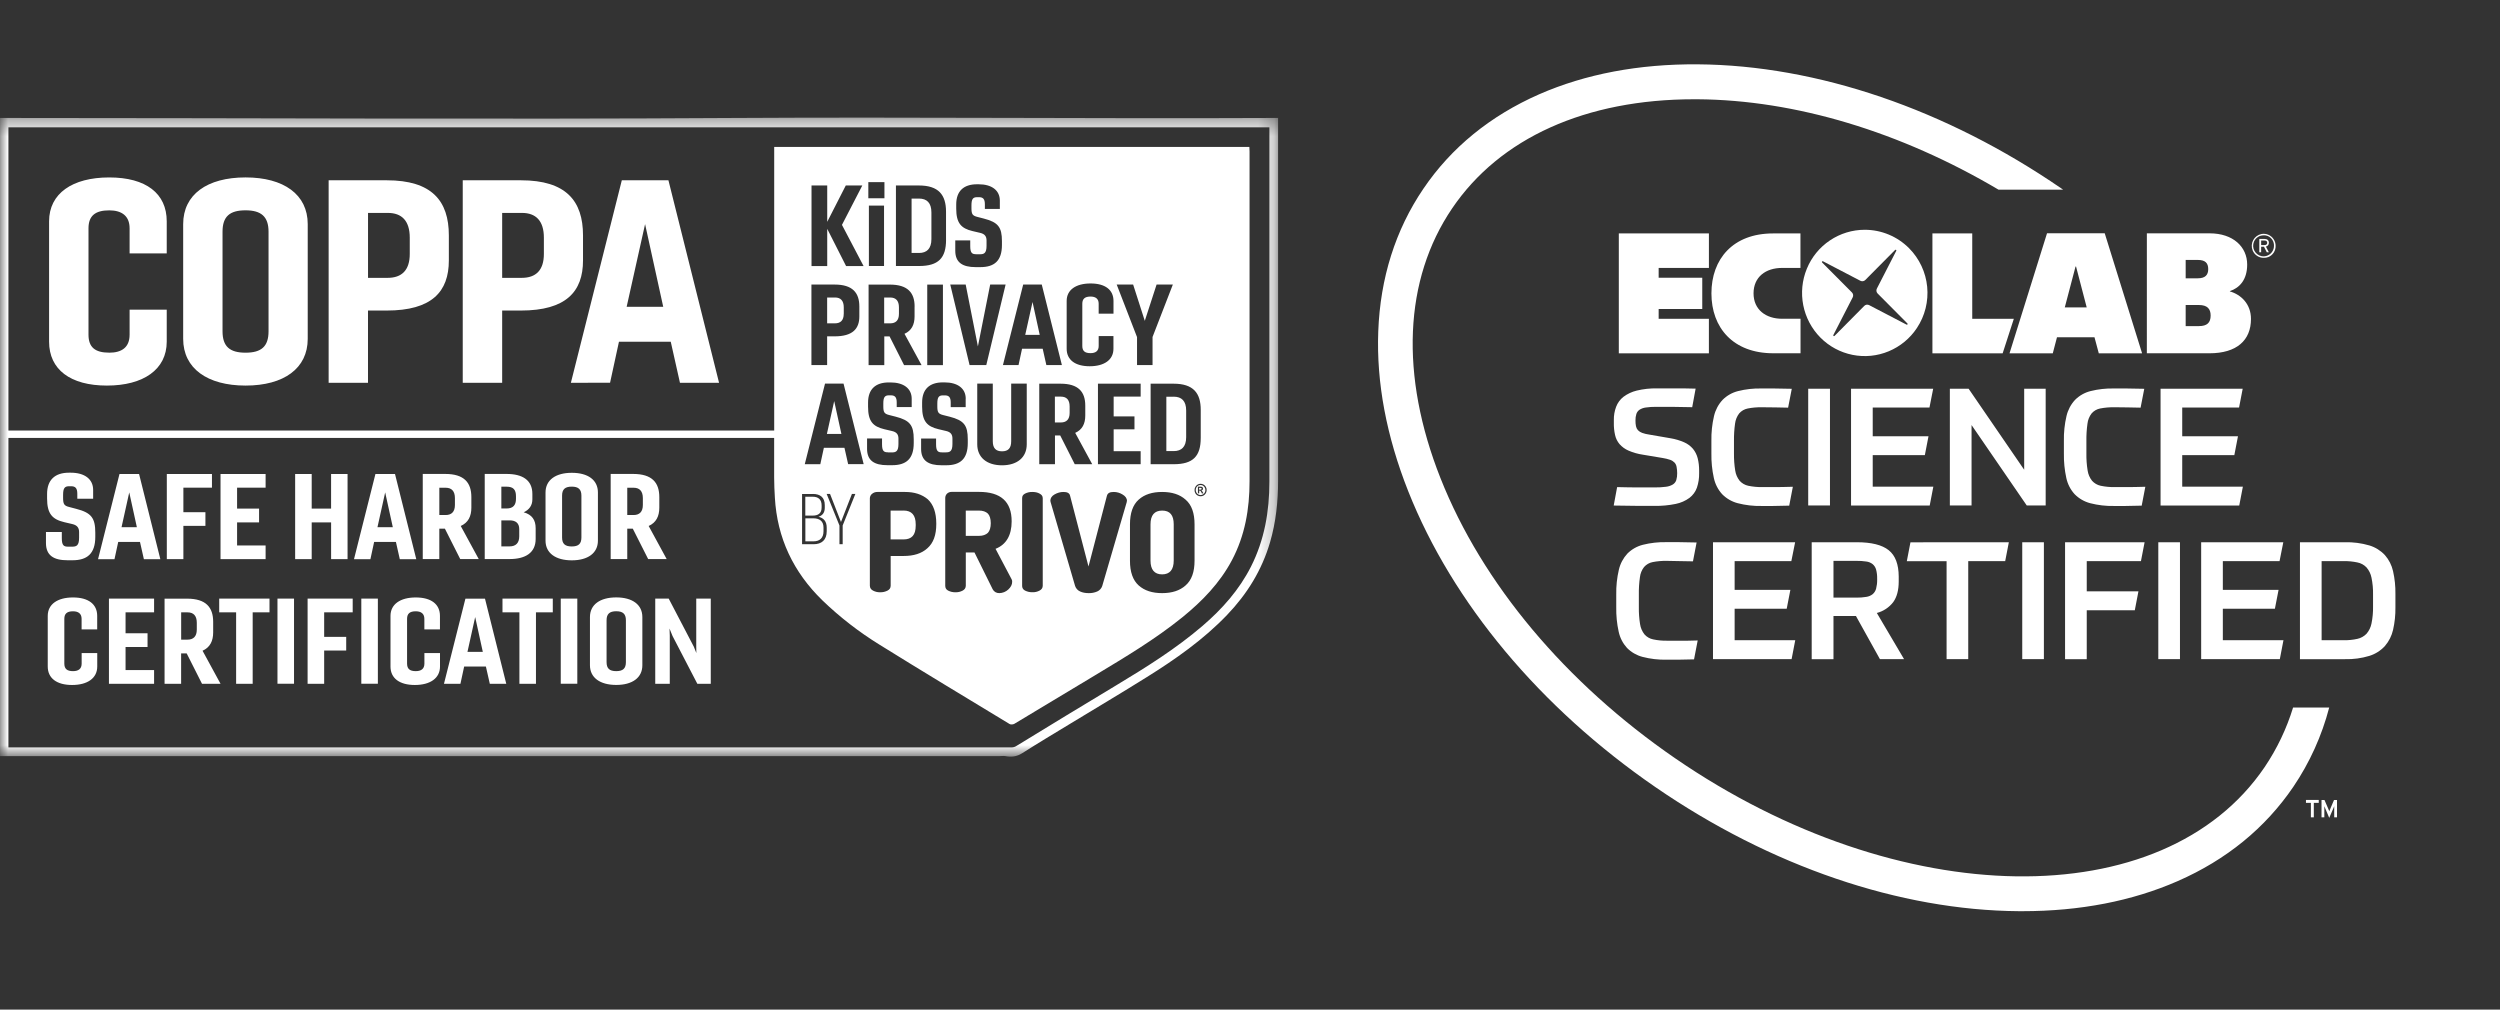 <svg xmlns="http://www.w3.org/2000/svg" width="156" height="63" viewBox="0 0 156 63" fill="none"><rect x="0" y="0" width="156" height="63" fill="#333333" stroke="none"/><g clip-path="url(#clip0_2013_120)"><g clip-path="url(#clip1_2013_120)"><mask id="mask0_2013_120" style="mask-type:luminance" maskUnits="userSpaceOnUse" x="0" y="7" width="80" height="41"><path d="M0.001 7.338H79.756V47.215H0.001V7.338Z" fill="white"></path></mask><g mask="url(#mask0_2013_120)"><path d="M5.946 33.501C5.946 34.549 5.439 34.96 4.527 34.96H4.212C3.349 34.96 2.868 34.658 2.868 33.885V33.198H3.857V33.582C3.857 34.04 3.984 34.112 4.249 34.112H4.498C4.763 34.112 4.935 34.053 4.935 33.56V33.205C4.935 32.945 4.829 32.777 4.514 32.702L4.011 32.584C3.264 32.406 2.938 32.065 2.938 31.099V30.824C2.938 29.945 3.43 29.496 4.304 29.496H4.416C5.267 29.496 5.812 29.886 5.812 30.572V31.119H4.824V30.815C4.824 30.469 4.712 30.341 4.432 30.341H4.316C4.036 30.341 3.937 30.459 3.937 30.887V31.056C3.937 31.455 3.998 31.558 4.323 31.638L4.753 31.751C5.698 31.994 5.946 32.319 5.946 33.243V33.501ZM6.119 34.889L7.456 29.577H8.678L10.005 34.892H8.978L8.735 33.816H7.377L7.144 34.892H6.115L6.119 34.889ZM7.584 32.896H8.54L8.065 30.725L7.584 32.896ZM10.409 34.889V29.577H13.226V30.432H11.443V31.96H12.818V32.815H11.443V34.889H10.409ZM16.574 34.889H13.761V29.577H16.574V30.432H14.794V31.738H16.166V32.596H14.794V34.035H16.574V34.889ZM18.417 34.889V29.577H19.45V31.738H20.66V29.577H21.688V34.889H20.661V32.596H19.45V34.889H18.417ZM22.09 34.889L23.427 29.577H24.648L25.975 34.892H24.947L24.705 33.816H23.346L23.114 34.892H22.087L22.09 34.889ZM23.554 32.896H24.511L24.035 30.725L23.554 32.896ZM26.38 34.889V29.574H27.784C28.961 29.574 29.413 30.113 29.413 31.021V31.677C29.413 32.217 29.219 32.612 28.75 32.821L29.873 34.885H28.718L27.762 32.99H27.413V34.885H26.379L26.38 34.889ZM27.414 30.432V32.138H27.805C28.175 32.138 28.387 31.938 28.387 31.511V31.084C28.387 30.64 28.175 30.435 27.812 30.435H27.414V30.432ZM30.247 34.889V29.574H31.612C32.596 29.574 33.22 29.952 33.22 30.822V31.161C33.22 31.546 33.017 31.81 32.678 31.967C33.199 32.113 33.425 32.447 33.425 32.961V33.632C33.425 34.489 32.791 34.885 31.801 34.885H30.247L30.247 34.889ZM31.284 30.372V31.729H31.616C32.025 31.729 32.197 31.508 32.197 31.13V30.968C32.197 30.556 32.031 30.369 31.615 30.369H31.284V30.372ZM31.284 32.468V34.094H31.805C32.175 34.094 32.401 33.893 32.401 33.467V33.017C32.401 32.64 32.175 32.471 31.805 32.471H31.284V32.468ZM37.31 30.728V33.738C37.31 34.512 36.685 34.965 35.68 34.965C34.675 34.965 34.041 34.515 34.041 33.738V30.729C34.041 29.956 34.669 29.503 35.68 29.503C36.692 29.503 37.31 29.952 37.31 30.728ZM35.074 30.928V33.539C35.074 33.938 35.263 34.099 35.677 34.099C36.092 34.099 36.28 33.938 36.28 33.539V30.928C36.28 30.528 36.082 30.366 35.677 30.366C35.263 30.366 35.074 30.528 35.074 30.927V30.928ZM38.106 34.889V29.574H39.51C40.687 29.574 41.141 30.113 41.141 31.021V31.677C41.141 32.217 40.943 32.612 40.477 32.821L41.6 34.885H40.445L39.487 32.99H39.141V34.885H38.106V34.889ZM39.141 30.432V32.138H39.532C39.902 32.138 40.114 31.938 40.114 31.511V31.084C40.114 30.64 39.902 30.435 39.539 30.435H39.139L39.141 30.432ZM4.56 41.879C4.891 41.879 5.095 41.738 5.095 41.408V40.75H6.068V41.592C6.068 42.322 5.455 42.743 4.498 42.743C3.541 42.743 2.979 42.322 2.979 41.592V38.432C2.979 37.702 3.593 37.281 4.555 37.281C5.519 37.281 6.065 37.702 6.065 38.432V39.274H5.092V38.616C5.092 38.291 4.888 38.145 4.555 38.145C4.185 38.145 4.014 38.291 4.014 38.616V41.405C4.014 41.739 4.185 41.879 4.555 41.879M9.615 42.668H6.798V37.353H9.615V38.21H7.835V39.517H9.207V40.372H7.835V41.813H9.615V42.668ZM10.269 42.668V37.356H11.672C12.85 37.356 13.302 37.896 13.302 38.803V39.461C13.302 40.001 13.105 40.398 12.639 40.606L13.763 42.671H12.607L11.65 40.774H11.302V42.671H10.269V42.668ZM11.305 38.211V39.914H11.698C12.068 39.914 12.28 39.713 12.28 39.287V38.859C12.28 38.416 12.068 38.211 11.704 38.211H11.305ZM14.734 42.668V38.211H13.678V37.353H16.817V38.21H15.767V42.668H14.734ZM18.347 37.353H17.314V42.664H18.347V37.353ZM19.194 42.668V37.353H22.008V38.21H20.228V39.739H21.603V40.593H20.228V42.668H19.194ZM23.579 37.353H22.546V42.664H23.579V37.353ZM25.947 41.879C26.279 41.879 26.483 41.738 26.483 41.408V40.75H27.456V41.592C27.456 42.322 26.842 42.743 25.886 42.743C24.929 42.743 24.367 42.322 24.367 41.592V38.432C24.367 37.702 24.981 37.281 25.943 37.281C26.907 37.281 27.453 37.702 27.453 38.432V39.274H26.48V38.616C26.48 38.291 26.275 38.145 25.943 38.145C25.573 38.145 25.401 38.291 25.401 38.616V41.405C25.401 41.739 25.573 41.879 25.943 41.879M27.704 42.668L29.042 37.356H30.263L31.591 42.668H30.564L30.32 41.592H28.963L28.731 42.668H27.703H27.707H27.704ZM29.17 40.675H30.127L29.651 38.504L29.17 40.675ZM32.411 42.668V38.211H31.355V37.353H34.494V38.21H33.444V42.668H32.411ZM36.024 37.353H34.991V42.664H36.024V37.353ZM40.083 38.504V41.514C40.083 42.288 39.459 42.74 38.453 42.74C37.448 42.74 36.813 42.29 36.813 41.514V38.504C36.813 37.731 37.438 37.278 38.453 37.278C39.458 37.278 40.083 37.728 40.083 38.504ZM37.85 38.704V41.317C37.85 41.717 38.038 41.879 38.453 41.879C38.868 41.879 39.056 41.717 39.056 41.318V38.703C39.056 38.304 38.861 38.142 38.453 38.142C38.045 38.142 37.85 38.304 37.85 38.703V38.704ZM40.887 42.668V37.353H41.727L43.296 40.357L43.452 40.749L43.446 40.329V37.353H44.352V42.668H43.514L41.966 39.686L41.778 39.221L41.794 39.671V42.668H40.887ZM6.811 22.008C7.602 22.008 8.087 21.673 8.087 20.884V19.322H10.404V21.321C10.404 23.058 8.948 24.06 6.67 24.06C4.391 24.06 3.063 23.058 3.063 21.32V13.809C3.063 12.072 4.517 11.072 6.814 11.072C9.111 11.072 10.404 12.072 10.404 13.81V15.813H8.087V14.248C8.087 13.476 7.602 13.126 6.814 13.126C5.934 13.126 5.522 13.475 5.522 14.248V20.883C5.522 21.672 5.934 22.006 6.814 22.006M19.202 13.984V21.145C19.202 22.989 17.711 24.06 15.325 24.06C12.938 24.06 11.43 22.989 11.43 21.146V13.984C11.43 12.14 12.919 11.071 15.325 11.071C17.711 11.071 19.202 12.14 19.202 13.984ZM13.886 14.459V20.673C13.886 21.62 14.336 22.008 15.322 22.008C16.308 22.008 16.757 21.62 16.757 20.673V14.459C16.757 13.511 16.292 13.124 15.322 13.124C14.333 13.124 13.886 13.511 13.886 14.459ZM20.507 23.885V11.25H24.131C26.948 11.25 28.008 12.532 28.008 14.69V16.252C28.008 18.201 26.948 19.378 24.131 19.378H22.963V23.888H20.504L20.507 23.885ZM22.965 13.283V17.338H24.187C25.069 17.338 25.569 16.863 25.569 15.847V14.83C25.569 13.776 25.069 13.286 24.204 13.286H22.967V13.283H22.965ZM28.875 23.885V11.25H32.504C35.32 11.25 36.38 12.532 36.38 14.69V16.252C36.38 18.201 35.32 19.378 32.503 19.378H31.335V23.888H28.875V23.885ZM31.335 13.283V17.338H32.557C33.438 17.338 33.938 16.863 33.938 15.847V14.83C33.938 13.776 33.435 13.286 32.574 13.286H31.336L31.335 13.283ZM35.623 23.885L38.801 11.25H41.71L44.869 23.885H42.429L41.855 21.324H38.623L38.068 23.884L35.623 23.885ZM39.103 19.144H41.385L40.253 13.985L39.103 19.144ZM52.651 19.584V19.178C52.651 18.757 52.45 18.564 52.108 18.564H51.614V20.177H52.099C52.45 20.177 52.649 19.989 52.649 19.584H52.651ZM63.974 20.897H64.879L64.43 18.845L63.974 20.897ZM74.945 30.547C74.945 30.547 74.964 30.538 74.971 30.528C74.978 30.519 74.981 30.508 74.981 30.497C74.981 30.485 74.981 30.475 74.971 30.466C74.968 30.461 74.963 30.457 74.958 30.454C74.954 30.451 74.948 30.449 74.942 30.448C74.914 30.443 74.885 30.441 74.856 30.442H74.824V30.557H74.856C74.904 30.558 74.933 30.556 74.942 30.55L74.945 30.547Z" fill="white"></path><path d="M74.655 30.42C74.627 30.468 74.613 30.523 74.614 30.578C74.613 30.634 74.627 30.686 74.656 30.735C74.681 30.784 74.718 30.823 74.767 30.85C74.812 30.877 74.864 30.892 74.917 30.894C74.97 30.892 75.021 30.877 75.066 30.85C75.114 30.823 75.153 30.783 75.178 30.734C75.204 30.686 75.217 30.633 75.216 30.578C75.217 30.523 75.203 30.469 75.176 30.421C75.149 30.372 75.11 30.332 75.063 30.303C75.018 30.277 74.966 30.263 74.913 30.263C74.861 30.263 74.809 30.277 74.764 30.303C74.716 30.331 74.677 30.371 74.651 30.42H74.655ZM74.951 30.373C74.973 30.373 74.995 30.378 75.015 30.388C75.032 30.399 75.046 30.414 75.056 30.431C75.065 30.449 75.07 30.469 75.069 30.489C75.069 30.52 75.06 30.546 75.041 30.567C75.02 30.589 74.992 30.604 74.962 30.607C74.974 30.613 74.984 30.618 74.99 30.623C74.996 30.629 75.006 30.639 75.019 30.655C75.019 30.657 75.031 30.676 75.047 30.703L75.096 30.788H74.996L74.965 30.719C74.952 30.687 74.932 30.657 74.907 30.633C74.892 30.62 74.873 30.613 74.853 30.613H74.831V30.785H74.751V30.37H74.96L74.952 30.373H74.951ZM52.054 25.027L51.598 27.079H52.504L52.054 25.027ZM55.176 20.177H55.546C55.895 20.177 56.094 19.99 56.094 19.585V19.178C56.094 18.758 55.893 18.565 55.552 18.565H55.172V20.177H55.176ZM51.269 31.671V31.54C51.269 31.166 51.058 30.996 50.72 30.996H50.251V32.173H50.72C51.055 32.173 51.269 32.029 51.269 31.67V31.671ZM51.387 33.149V32.918C51.387 32.525 51.142 32.344 50.765 32.344H50.255V33.779H50.765C51.146 33.779 51.387 33.576 51.387 33.149Z" fill="white"></path><path d="M79.756 7.36H79.37C68.203 7.413 57.039 7.292 45.873 7.36C30.712 7.454 15.548 7.36 0.384 7.36H0.001V47.181H62.38C62.499 47.181 62.62 47.16 62.735 47.181C63.108 47.253 63.443 47.216 63.782 47.002C64.77 46.371 65.781 45.769 66.786 45.158C68.376 44.191 69.974 43.245 71.549 42.259C73.353 41.134 75.091 39.914 76.565 38.377C77.822 37.067 78.745 35.57 79.252 33.835C79.618 32.581 79.753 31.299 79.753 29.998V7.359L79.756 7.36ZM79.21 8.234V30.052C79.21 31.901 78.907 33.686 78.061 35.357C77.328 36.804 76.268 38 75.037 39.056C73.385 40.473 71.54 41.627 69.677 42.749C67.595 44.002 65.518 45.263 63.447 46.533C63.354 46.599 63.244 46.636 63.13 46.639H0.525V27.325H48.307V29.79C48.307 30.211 48.327 30.632 48.352 31.053C48.495 33.564 49.5 35.695 51.32 37.465C52.405 38.51 53.598 39.435 54.879 40.226C57.572 41.901 60.288 43.535 62.999 45.179C63.07 45.223 63.223 45.211 63.299 45.164C64.981 44.159 66.656 43.146 68.335 42.136C70.204 41.009 72.082 39.893 73.78 38.518C75.018 37.513 76.115 36.383 76.865 34.97C77.688 33.423 77.972 31.758 77.972 30.033V9.457C77.972 9.364 77.962 9.269 77.96 9.17H48.31V26.867H0.525V7.947H79.21C79.216 8.047 79.21 8.141 79.21 8.231V8.234ZM52.771 11.574H53.808L52.538 14.033L53.888 16.603H52.796L51.619 14.279V16.602H50.639V11.574H51.619V13.842L52.777 11.574H52.771ZM52.078 17.756C53.198 17.756 53.623 18.264 53.623 19.126V19.746C53.623 20.52 53.202 20.988 52.078 20.988H51.613V22.781H50.633V17.756H52.078ZM51.478 23.938H52.637L53.893 28.963H52.924L52.694 27.943H51.409L51.188 28.964H50.218L51.481 23.939H51.478V23.938ZM51.581 30.822H51.795L52.477 32.572L53.16 30.822H53.374L52.583 32.79V33.957H52.382V32.792L51.584 30.823L51.581 30.822ZM50.719 30.822C51.179 30.822 51.466 31.034 51.466 31.524V31.687C51.466 31.992 51.32 32.17 51.074 32.247C51.396 32.322 51.587 32.532 51.587 32.927V33.15C51.587 33.701 51.265 33.96 50.764 33.96H50.049V30.826H50.719V30.822ZM55.412 28.231H55.648C55.898 28.231 56.063 28.175 56.063 27.706V27.37C56.063 27.126 55.965 26.965 55.661 26.896L55.183 26.784C54.474 26.614 54.167 26.294 54.167 25.38V25.121C54.167 24.29 54.631 23.864 55.46 23.864H55.569C56.376 23.864 56.89 24.234 56.89 24.884V25.402H55.955V25.114C55.955 24.787 55.846 24.668 55.585 24.668H55.477C55.212 24.668 55.119 24.781 55.119 25.183V25.345C55.119 25.723 55.176 25.819 55.482 25.897L55.888 26C56.781 26.232 57.017 26.537 57.017 27.41V27.647C57.017 28.639 56.539 29.028 55.674 29.028H55.374C54.56 29.028 54.105 28.743 54.105 28.009V27.36H55.039V27.722C55.039 28.156 55.161 28.224 55.409 28.224L55.412 28.231ZM60.91 15.866H61.146C61.394 15.866 61.56 15.81 61.56 15.342V15.006C61.56 14.763 61.462 14.6 61.162 14.531L60.684 14.419C59.978 14.251 59.668 13.929 59.668 13.015V12.757C59.668 11.927 60.131 11.499 60.961 11.499H61.07C61.877 11.499 62.39 11.871 62.39 12.519V13.037H61.456V12.751C61.456 12.423 61.35 12.304 61.085 12.304H60.977C60.712 12.304 60.619 12.416 60.619 12.819V12.981C60.619 13.359 60.677 13.455 60.983 13.534L61.391 13.639C62.285 13.87 62.521 14.176 62.521 15.049V15.286C62.521 16.279 62.043 16.668 61.178 16.668H60.878C60.064 16.668 59.609 16.381 59.609 15.648V15H60.543V15.361C60.543 15.795 60.664 15.863 60.913 15.863L60.91 15.866ZM60.259 17.756L61.021 21.617L61.787 17.756H62.75L61.544 22.781H60.502L59.296 17.756H60.259ZM74.925 27.332C74.925 28.461 74.453 28.967 73.241 28.967H71.799V23.942H73.234C74.463 23.942 74.926 24.528 74.926 25.576V27.335L74.925 27.332ZM75.105 30.238C75.163 30.273 75.212 30.323 75.246 30.383C75.279 30.442 75.297 30.51 75.296 30.578C75.297 30.647 75.279 30.714 75.245 30.774C75.212 30.834 75.163 30.884 75.104 30.919C75.046 30.952 74.981 30.969 74.915 30.968C74.85 30.966 74.786 30.95 74.728 30.919C74.669 30.884 74.621 30.834 74.587 30.775C74.554 30.715 74.538 30.647 74.54 30.579C74.539 30.511 74.556 30.443 74.59 30.383C74.623 30.324 74.671 30.274 74.73 30.238C74.786 30.206 74.85 30.188 74.915 30.189C74.98 30.189 75.042 30.205 75.1 30.238H75.105ZM74.54 32.722V34.986C74.54 35.688 74.358 36.202 73.981 36.53C73.617 36.858 73.125 37.011 72.516 37.011C71.907 37.011 71.416 36.857 71.052 36.53C70.69 36.203 70.509 35.688 70.51 34.986V32.722C70.51 32.017 70.69 31.502 71.052 31.178C71.416 30.85 71.907 30.698 72.516 30.698C73.125 30.698 73.616 30.85 73.981 31.178C74.361 31.503 74.54 32.02 74.54 32.722ZM71.919 21.023V22.781H70.951V21.035L69.681 17.753H70.707L71.435 20.021L72.172 17.753H73.187L71.922 21.019L71.918 21.022L71.919 21.023ZM71.177 23.938V24.75H69.492V25.985H70.791V26.792H69.492V28.156H71.177V28.964H68.512V23.939H71.177V23.938ZM70.324 31.247C70.324 31.262 70.308 31.28 70.308 31.331L68.78 36.564C68.755 36.64 68.714 36.71 68.66 36.769C68.607 36.828 68.541 36.876 68.468 36.908C68.297 36.982 68.112 37.017 67.925 37.011C67.727 37.011 67.549 36.977 67.4 36.908C67.326 36.876 67.26 36.829 67.206 36.769C67.152 36.71 67.112 36.64 67.086 36.564L65.558 31.331C65.542 31.278 65.542 31.262 65.542 31.247C65.542 31.09 65.626 30.953 65.803 30.853C65.985 30.75 66.164 30.698 66.362 30.698C66.592 30.698 66.738 30.766 66.774 30.938L67.922 35.349L69.071 30.938C69.118 30.766 69.253 30.698 69.498 30.698C69.69 30.698 69.878 30.752 70.041 30.853C70.223 30.957 70.321 31.093 70.321 31.247H70.324ZM69.479 19.572H68.557V18.951C68.557 18.643 68.366 18.505 68.049 18.505C67.7 18.505 67.536 18.646 67.536 18.951V21.59C67.536 21.905 67.699 22.036 68.05 22.036C68.362 22.036 68.558 21.902 68.558 21.59V20.969H69.479V21.764C69.479 22.457 68.902 22.854 67.996 22.854C67.09 22.854 66.56 22.454 66.56 21.764V18.776C66.56 18.084 67.141 17.688 68.053 17.688C68.965 17.688 69.482 18.087 69.482 18.777V19.572H69.479ZM67.721 25.308V25.929C67.721 26.44 67.536 26.814 67.093 27.011L68.155 28.967H67.064L66.158 27.173H65.83V28.967H64.85V23.942H66.177C67.29 23.942 67.721 24.45 67.721 25.311V25.308ZM63.127 36.153C63.159 36.206 63.159 36.255 63.159 36.309C63.159 36.481 63.076 36.637 62.913 36.789C62.76 36.929 62.56 37.008 62.353 37.011C62.269 37.013 62.186 36.992 62.113 36.95C62.041 36.907 61.982 36.845 61.943 36.77L60.807 34.472H60.266V36.545C60.265 36.683 60.199 36.786 60.068 36.855C59.931 36.927 59.778 36.963 59.623 36.958C59.464 36.962 59.306 36.926 59.164 36.854C59.033 36.786 58.983 36.683 58.983 36.546V31.091C58.979 30.99 59.014 30.891 59.082 30.816C59.12 30.776 59.166 30.745 59.217 30.724C59.268 30.703 59.323 30.693 59.378 30.694H61.089C62.438 30.694 63.127 31.293 63.127 32.532C63.127 33.408 62.782 33.988 62.122 34.246L63.127 36.151V36.153ZM62.53 29.035C61.579 29.035 60.98 28.545 60.98 27.722V23.938H61.95V27.535C61.95 27.975 62.151 28.162 62.527 28.162C62.904 28.162 63.098 27.975 63.098 27.535V23.938H64.069V27.722C64.069 28.545 63.469 29.035 62.527 29.035H62.53ZM63.781 31.091C63.781 30.953 63.833 30.869 63.963 30.8C64.105 30.728 64.263 30.693 64.423 30.698C64.601 30.698 64.75 30.732 64.869 30.8C64.999 30.869 65.067 30.954 65.067 31.09V36.543C65.067 36.681 65.001 36.783 64.869 36.852C64.733 36.926 64.578 36.962 64.423 36.955C64.263 36.959 64.105 36.924 63.963 36.852C63.905 36.825 63.856 36.781 63.824 36.726C63.791 36.67 63.776 36.607 63.781 36.543V31.091ZM65.293 22.781L65.064 21.761H63.776L63.556 22.781H62.583L63.847 17.756H65.006L66.262 22.781H65.293ZM60.258 24.886V25.404H59.324V25.118C59.324 24.79 59.215 24.671 58.954 24.671H58.846C58.582 24.671 58.489 24.783 58.489 25.186V25.348C58.489 25.726 58.546 25.822 58.852 25.9L59.261 26.003C60.154 26.234 60.389 26.54 60.389 27.413V27.65C60.389 28.642 59.911 29.032 59.046 29.032H58.747C57.932 29.032 57.477 28.746 57.477 28.012V27.363H58.411V27.725C58.411 28.159 58.533 28.228 58.782 28.228H59.017C59.267 28.228 59.432 28.172 59.432 27.703V27.366C59.432 27.123 59.334 26.961 59.033 26.893L58.555 26.78C57.851 26.611 57.54 26.291 57.54 25.377V25.118C57.54 24.288 58.003 23.861 58.832 23.861H58.941C59.748 23.861 60.262 24.231 60.262 24.881L60.258 24.886ZM58.424 32.669V32.703C58.424 33.39 58.242 33.885 57.867 34.213C57.506 34.541 57.011 34.693 56.386 34.693H55.578V36.546C55.578 36.684 55.513 36.786 55.381 36.854C55.239 36.926 55.081 36.962 54.922 36.958C54.767 36.962 54.614 36.926 54.477 36.854C54.346 36.786 54.28 36.683 54.279 36.546V31.093C54.28 31.041 54.292 30.989 54.315 30.942C54.337 30.894 54.37 30.852 54.411 30.819C54.507 30.737 54.629 30.694 54.755 30.698H56.466C57.058 30.697 57.535 30.851 57.898 31.159C58.242 31.483 58.424 31.983 58.424 32.669ZM57.86 22.784V17.759H58.839V22.784H57.86ZM59.034 14.965C59.034 16.097 58.562 16.599 57.349 16.599H55.906V11.574H57.342C58.57 11.574 59.032 12.161 59.032 13.209V14.968V14.965H59.034ZM57.069 19.126V19.746C57.069 20.255 56.884 20.633 56.44 20.829L57.506 22.784H56.414L55.509 20.991H55.18V22.784H54.2V17.759H55.528C56.641 17.759 57.072 18.267 57.072 19.129L57.069 19.126ZM54.219 16.599V12.828H55.164V16.599H54.219ZM55.189 12.37H54.184V11.365H55.189V12.37Z" fill="white"></path><path d="M66.205 24.748H65.825V26.362H66.195C66.546 26.362 66.745 26.171 66.745 25.769V25.363C66.745 24.942 66.546 24.75 66.202 24.75L66.205 24.748ZM61.087 31.861H60.264V33.438H61.087C61.335 33.438 61.514 33.37 61.645 33.248C61.759 33.126 61.824 32.92 61.824 32.646C61.824 32.371 61.756 32.166 61.644 32.047C61.514 31.926 61.332 31.86 61.087 31.86V31.861ZM73.236 24.755H72.78V28.148H73.245C73.724 28.148 74.017 27.884 74.017 27.281V25.62C74.017 25.017 73.731 24.753 73.239 24.753L73.236 24.755ZM72.516 31.861C72.037 31.861 71.792 32.15 71.792 32.718V34.982C71.792 35.548 72.037 35.841 72.516 35.841C72.994 35.841 73.24 35.548 73.24 34.983V32.719C73.24 32.15 73.01 31.86 72.516 31.86V31.861ZM56.38 31.861H55.573V33.66H56.38C56.891 33.66 57.14 33.386 57.14 32.803V32.715C57.14 32.15 56.891 31.858 56.38 31.858V31.861ZM57.34 12.391H56.883V15.785H57.348C57.827 15.785 58.12 15.52 58.12 14.92V13.258C58.12 12.656 57.835 12.391 57.343 12.391H57.34Z" fill="white"></path></g></g></g><g clip-path="url(#clip2_2013_120)"><g clip-path="url(#clip3_2013_120)"><path d="M104.245 27.348C104.537 27.397 104.818 27.48 105.089 27.598C105.301 27.69 105.488 27.829 105.638 28.003C105.778 28.174 105.879 28.374 105.934 28.587C105.998 28.842 106.028 29.101 106.026 29.365V29.529C106.032 29.835 105.985 30.14 105.888 30.43C105.799 30.682 105.638 30.902 105.426 31.065C105.17 31.253 104.876 31.382 104.565 31.444C104.129 31.534 103.684 31.575 103.238 31.567H102.257C101.86 31.567 101.34 31.56 100.695 31.546L100.909 30.395C101.18 30.402 101.422 30.407 101.637 30.41C101.849 30.41 102.049 30.415 102.237 30.415H103.263C103.495 30.418 103.728 30.404 103.96 30.374C104.11 30.357 104.256 30.309 104.386 30.231C104.487 30.169 104.562 30.073 104.6 29.96C104.641 29.818 104.66 29.673 104.656 29.524C104.656 29.393 104.643 29.262 104.619 29.133C104.603 29.034 104.559 28.942 104.492 28.866C104.415 28.788 104.322 28.729 104.218 28.693C104.064 28.641 103.906 28.602 103.745 28.578L102.514 28.372C102.204 28.327 101.902 28.241 101.615 28.116C101.403 28.024 101.213 27.886 101.059 27.712C100.921 27.549 100.826 27.354 100.78 27.144C100.725 26.899 100.699 26.648 100.704 26.396V26.211C100.698 25.928 100.747 25.647 100.847 25.382C100.939 25.139 101.096 24.924 101.301 24.763C101.549 24.578 101.83 24.446 102.13 24.373C102.544 24.273 102.97 24.227 103.397 24.235H105.044L105.807 24.251L105.594 25.409C105.086 25.394 104.656 25.387 104.307 25.387H103.325C103.114 25.385 102.903 25.399 102.695 25.429C102.557 25.446 102.426 25.494 102.308 25.567C102.215 25.63 102.145 25.722 102.11 25.828C102.069 25.961 102.05 26.099 102.054 26.238C102.051 26.358 102.062 26.478 102.085 26.596C102.103 26.688 102.145 26.773 102.206 26.843C102.281 26.92 102.369 26.976 102.47 27.012C102.616 27.063 102.765 27.099 102.918 27.119L104.245 27.348ZM109.95 25.413C109.652 25.407 109.354 25.432 109.062 25.489C108.854 25.529 108.666 25.637 108.526 25.796C108.384 25.982 108.295 26.203 108.267 26.436C108.218 26.789 108.196 27.144 108.2 27.501V28.305C108.196 28.657 108.221 29.009 108.277 29.36C108.311 29.592 108.406 29.814 108.552 29.999C108.694 30.158 108.883 30.268 109.091 30.312C109.382 30.372 109.675 30.4 109.972 30.395H110.76C110.913 30.396 111.079 30.394 111.258 30.389C111.438 30.385 111.644 30.38 111.874 30.374L111.647 31.552C111.247 31.566 110.905 31.573 110.621 31.573H109.925C109.421 31.584 108.918 31.525 108.43 31.399C108.064 31.302 107.73 31.109 107.464 30.839C107.205 30.555 107.026 30.207 106.945 29.831C106.834 29.327 106.782 28.812 106.791 28.296V27.507C106.781 26.987 106.836 26.467 106.954 25.961C107.042 25.583 107.226 25.235 107.489 24.952C107.756 24.684 108.089 24.496 108.454 24.404C108.931 24.284 109.422 24.23 109.914 24.241H110.693C110.98 24.241 111.352 24.247 111.807 24.261L111.578 25.438C111.351 25.438 111.081 25.427 110.782 25.422C110.48 25.419 110.208 25.413 109.95 25.413ZM114.19 24.256V31.542H112.832V24.256H114.19ZM120.631 24.256L120.398 25.432H116.858V27.225H120.338L120.11 28.402H116.858V30.369H120.64L120.413 31.547H115.505V24.256H120.631ZM122.841 24.256L126.309 29.313V24.256H127.65V31.542H126.47L123.025 26.523V31.542H121.671V24.256H122.841ZM131.942 25.413C131.643 25.407 131.345 25.432 131.051 25.489C130.844 25.529 130.656 25.637 130.517 25.796C130.375 25.981 130.284 26.203 130.258 26.436C130.209 26.789 130.186 27.144 130.191 27.501V28.305C130.186 28.657 130.211 29.009 130.268 29.36C130.301 29.592 130.397 29.814 130.543 29.999C130.685 30.158 130.874 30.268 131.082 30.312C131.371 30.372 131.663 30.4 131.958 30.395H132.755C132.908 30.396 133.074 30.394 133.255 30.389C133.435 30.385 133.639 30.38 133.869 30.374L133.642 31.552C133.243 31.566 132.901 31.573 132.616 31.573H131.92C131.416 31.584 130.913 31.525 130.425 31.399C130.059 31.302 129.725 31.109 129.459 30.839C129.199 30.555 129.02 30.207 128.939 29.831C128.829 29.327 128.778 28.812 128.787 28.296V27.507C128.776 26.987 128.831 26.467 128.949 25.961C129.037 25.583 129.221 25.235 129.484 24.952C129.751 24.684 130.085 24.496 130.449 24.404C130.927 24.284 131.418 24.23 131.909 24.241H132.688C132.975 24.241 133.346 24.247 133.802 24.261L133.573 25.438C133.346 25.438 133.076 25.427 132.776 25.422C132.475 25.419 132.198 25.412 131.941 25.412L131.942 25.413ZM139.944 24.256L139.717 25.432H136.171V27.225H139.649L139.422 28.402H136.171V30.369H139.955L139.728 31.547H134.819V24.256H139.944ZM104.014 34.998C103.715 34.992 103.416 35.018 103.123 35.075C102.916 35.115 102.729 35.223 102.59 35.382C102.446 35.567 102.356 35.788 102.331 36.022C102.281 36.375 102.259 36.731 102.264 37.088V37.891C102.259 38.245 102.284 38.596 102.34 38.945C102.374 39.179 102.469 39.4 102.615 39.585C102.756 39.745 102.946 39.855 103.155 39.897C103.444 39.959 103.737 39.986 104.035 39.98H105.321C105.501 39.978 105.706 39.974 105.936 39.965L105.708 41.144C105.306 41.158 104.964 41.165 104.682 41.165H103.986C103.482 41.175 102.979 41.116 102.491 40.989C102.125 40.893 101.791 40.7 101.525 40.431C101.266 40.146 101.087 39.798 101.006 39.422C100.895 38.918 100.844 38.402 100.854 37.885V37.098C100.844 36.578 100.898 36.058 101.017 35.551C101.104 35.174 101.288 34.827 101.55 34.543C101.818 34.275 102.152 34.086 102.517 33.994C102.994 33.875 103.485 33.82 103.977 33.83H104.754C105.042 33.83 105.413 33.837 105.868 33.851L105.641 35.028C105.375 35.021 105.109 35.016 104.843 35.014C104.567 35.011 104.29 35.006 104.014 34.998ZM112.016 33.836L111.78 35.014H108.241V36.806H111.72L111.491 37.983H108.241V39.95H112.023L111.796 41.129H106.891V33.836H112.016ZM115.811 38.439H114.409V41.133H113.05V33.836H115.868C116.779 33.836 117.442 34.002 117.856 34.333C118.269 34.663 118.477 35.211 118.48 35.976V36.283C118.48 36.823 118.367 37.252 118.14 37.569C117.883 37.904 117.522 38.143 117.114 38.25L118.812 41.128H117.306L115.811 38.439ZM117.134 36.105C117.139 35.914 117.117 35.726 117.068 35.54C117.032 35.409 116.958 35.292 116.854 35.203C116.74 35.113 116.602 35.056 116.458 35.039C116.254 35.008 116.049 34.995 115.843 34.998H114.409V37.292H115.842C116.049 37.295 116.254 37.279 116.458 37.245C116.602 37.225 116.739 37.167 116.854 37.077C116.957 36.988 117.031 36.87 117.068 36.739C117.115 36.555 117.138 36.366 117.135 36.176L117.134 36.105ZM125.352 33.836L125.124 35.014H122.818V41.128H121.467V35.019H118.985L119.212 33.84L125.352 33.836ZM127.539 33.836V41.129H126.188V33.836H127.542H127.539ZM133.823 33.836L133.595 35.014H130.213V36.898H133.439L133.211 38.08H130.213V41.132H128.86V33.836H133.823ZM136.03 33.836V41.129H134.678V33.836H136.03ZM142.478 33.836L142.244 35.014H138.705V36.806H142.183L141.954 37.983H138.705V39.95H142.488L142.261 41.129H137.353V33.836H142.478ZM143.517 33.836H146.312C146.831 33.822 147.349 33.889 147.848 34.035C148.219 34.147 148.553 34.355 148.818 34.638C149.069 34.925 149.245 35.27 149.327 35.643C149.432 36.106 149.481 36.58 149.474 37.055V37.906C149.481 38.376 149.432 38.845 149.327 39.304C149.243 39.676 149.067 40.023 148.818 40.312C148.556 40.599 148.223 40.81 147.852 40.926C147.359 41.076 146.846 41.146 146.331 41.132H143.517V33.836ZM144.869 39.95H146.252C146.539 39.955 146.822 39.926 147.102 39.864C147.318 39.817 147.516 39.706 147.671 39.546C147.828 39.363 147.935 39.142 147.981 38.905C148.052 38.558 148.085 38.205 148.078 37.85V37.104C148.086 36.749 148.053 36.395 147.981 36.048C147.935 35.811 147.828 35.59 147.671 35.408C147.518 35.247 147.319 35.138 147.102 35.096C146.822 35.037 146.537 35.009 146.252 35.014H144.869V39.95Z" fill="white"></path><path d="M141.315 47.865C135.005 57.171 118.498 56.926 104.521 47.311C97.686 42.609 92.489 36.408 89.888 29.841C87.345 23.418 87.601 17.443 90.612 13.005C93.59 8.61 98.949 6.194 105.718 6.194H105.919C112.028 6.236 118.598 8.222 124.706 11.834H128.736L128.623 11.755C121.438 6.816 113.379 4.067 105.933 4.014C102.262 3.988 98.933 4.618 96.036 5.887C92.998 7.226 90.563 9.203 88.82 11.775C87.075 14.346 86.127 17.346 86.003 20.686C85.883 23.865 86.513 27.216 87.872 30.649C90.632 37.614 96.11 44.17 103.297 49.115C110.484 54.06 118.541 56.806 125.989 56.858H126.204C129.79 56.858 133.045 56.226 135.887 54.982C138.931 53.649 141.355 51.668 143.104 49.096C144.126 47.586 144.883 45.912 145.343 44.148H143.089C142.684 45.468 142.087 46.721 141.315 47.865Z" fill="white"></path><path d="M144.382 50.098V51.002H144.199V50.098H143.892V49.917H144.69V50.097L144.382 50.098ZM145.655 51.002V50.305L145.613 50.413L145.344 51.035L145.082 50.413L145.039 50.308V51.002H144.863V49.919H145.046L145.289 50.479C145.31 50.526 145.332 50.587 145.348 50.627L145.405 50.479L145.643 49.919H145.829V51.003L145.655 51.002ZM116.363 14.338C115.588 14.338 114.832 14.569 114.188 15.001C113.542 15.434 113.04 16.05 112.746 16.77C112.45 17.49 112.373 18.281 112.523 19.045C112.674 19.808 113.046 20.511 113.593 21.064C114.138 21.616 114.836 21.991 115.596 22.143C116.356 22.296 117.144 22.218 117.859 21.919C118.576 21.62 119.187 21.115 119.615 20.468C120.119 19.709 120.345 18.8 120.256 17.893C120.168 16.987 119.77 16.139 119.129 15.492C118.766 15.127 118.336 14.837 117.861 14.639C117.386 14.441 116.877 14.338 116.363 14.338ZM118.973 20.259L116.635 19.04C116.586 19.014 116.53 19.005 116.475 19.013C116.42 19.022 116.37 19.048 116.331 19.087L114.472 20.963C114.464 20.97 114.454 20.974 114.444 20.975C114.433 20.975 114.423 20.972 114.414 20.966C114.406 20.96 114.399 20.951 114.397 20.94C114.394 20.93 114.395 20.919 114.399 20.909L115.608 18.555C115.634 18.506 115.643 18.449 115.634 18.394C115.626 18.339 115.6 18.288 115.561 18.249L113.699 16.378C113.694 16.372 113.69 16.365 113.688 16.358C113.686 16.35 113.686 16.342 113.688 16.334C113.691 16.326 113.695 16.319 113.7 16.314C113.706 16.308 113.713 16.304 113.72 16.301C113.731 16.298 113.742 16.299 113.752 16.303L116.09 17.522C116.139 17.546 116.195 17.555 116.249 17.546C116.304 17.538 116.354 17.512 116.393 17.473L118.253 15.599C118.26 15.59 118.271 15.584 118.282 15.583C118.294 15.582 118.305 15.585 118.315 15.592C118.324 15.598 118.33 15.609 118.332 15.62C118.334 15.631 118.332 15.643 118.326 15.653L117.117 18.007C117.091 18.057 117.082 18.113 117.09 18.168C117.099 18.224 117.124 18.274 117.163 18.314L119.025 20.186C119.032 20.194 119.036 20.204 119.037 20.215C119.038 20.225 119.034 20.236 119.028 20.244C119.022 20.253 119.013 20.259 119.003 20.261C118.993 20.264 118.982 20.263 118.972 20.259L118.973 20.259ZM120.583 14.566H123.068V19.893H125.663L124.965 22.048H120.583V14.566ZM101.014 14.566V22.048H106.635V19.892H103.5V19.281H106.221V17.331H103.5V16.72H106.636V14.566H101.014Z" fill="white"></path><path d="M111.208 19.891C110.182 19.891 109.421 19.318 109.421 18.305C109.421 17.292 110.167 16.718 111.208 16.718H112.348V14.566H110.637C108.139 14.566 106.793 16.16 106.793 18.307C106.793 20.453 108.15 22.044 110.656 22.044H112.353V19.89L111.208 19.891ZM133.964 14.56H137.882C139.347 14.56 140.224 15.403 140.224 16.509C140.224 17.451 139.753 17.963 139.145 18.165V18.183C139.841 18.385 140.461 18.968 140.461 19.904C140.461 21.23 139.578 22.045 137.867 22.045H133.963L133.964 14.56ZM136.386 19.033V20.349H137.215C137.722 20.349 137.944 20.133 137.944 19.69C137.944 19.272 137.734 19.033 137.215 19.033H136.386ZM136.386 16.228V17.366H137.145C137.614 17.366 137.793 17.149 137.793 16.793C137.793 16.414 137.607 16.22 137.145 16.22H136.386V16.228ZM133.666 22.046H130.964L130.696 21.045H128.356L128.094 22.046H125.394L127.734 14.557H131.335L133.666 22.046ZM129.545 16.631H129.514L128.843 19.18H130.21L129.545 16.631ZM141.252 16.089C141.105 16.09 140.96 16.046 140.838 15.963C140.715 15.881 140.62 15.764 140.565 15.627C140.523 15.525 140.504 15.415 140.51 15.304C140.515 15.194 140.545 15.086 140.597 14.989C140.649 14.891 140.721 14.806 140.809 14.74C140.898 14.673 140.999 14.627 141.107 14.604C141.252 14.575 141.402 14.59 141.538 14.646C141.675 14.703 141.791 14.799 141.872 14.923C141.955 15.046 141.999 15.191 141.998 15.339C142.003 15.489 141.962 15.636 141.881 15.762C141.8 15.887 141.682 15.985 141.543 16.041C141.45 16.076 141.352 16.093 141.252 16.089ZM141.252 14.686C141.123 14.684 140.996 14.721 140.888 14.793C140.78 14.864 140.696 14.966 140.647 15.085C140.61 15.175 140.593 15.271 140.597 15.368C140.602 15.464 140.627 15.559 140.672 15.644C140.717 15.73 140.78 15.804 140.857 15.863C140.934 15.921 141.022 15.962 141.117 15.983C141.244 16.009 141.375 15.996 141.494 15.946C141.614 15.897 141.716 15.812 141.786 15.704C141.858 15.596 141.897 15.469 141.896 15.339C141.902 15.209 141.867 15.081 141.797 14.971C141.727 14.861 141.625 14.776 141.505 14.726C141.425 14.694 141.339 14.679 141.252 14.681V14.686ZM141.393 15.387L141.576 15.741H141.449L141.272 15.398H141.095V15.741H140.98V14.911H141.315C141.463 14.911 141.579 14.985 141.579 15.149C141.582 15.204 141.564 15.259 141.53 15.302C141.496 15.346 141.447 15.376 141.393 15.387ZM141.314 15.01H141.096V15.291H141.301C141.414 15.291 141.473 15.247 141.473 15.151C141.473 15.056 141.414 15.01 141.314 15.01Z" fill="white"></path></g></g><defs><clipPath id="clip0_2013_120"><rect width="80.394" height="41.255" fill="white" transform="translate(0 6.875)"></rect></clipPath><clipPath id="clip1_2013_120"><rect width="80.394" height="41.255" fill="white" transform="translate(0 6.875)"></rect></clipPath><clipPath id="clip2_2013_120"><rect width="75.105" height="62.411" fill="white" transform="translate(80.394)"></rect></clipPath><clipPath id="clip3_2013_120"><rect width="75.105" height="62.411" fill="white" transform="translate(80.394)"></rect></clipPath></defs></svg>